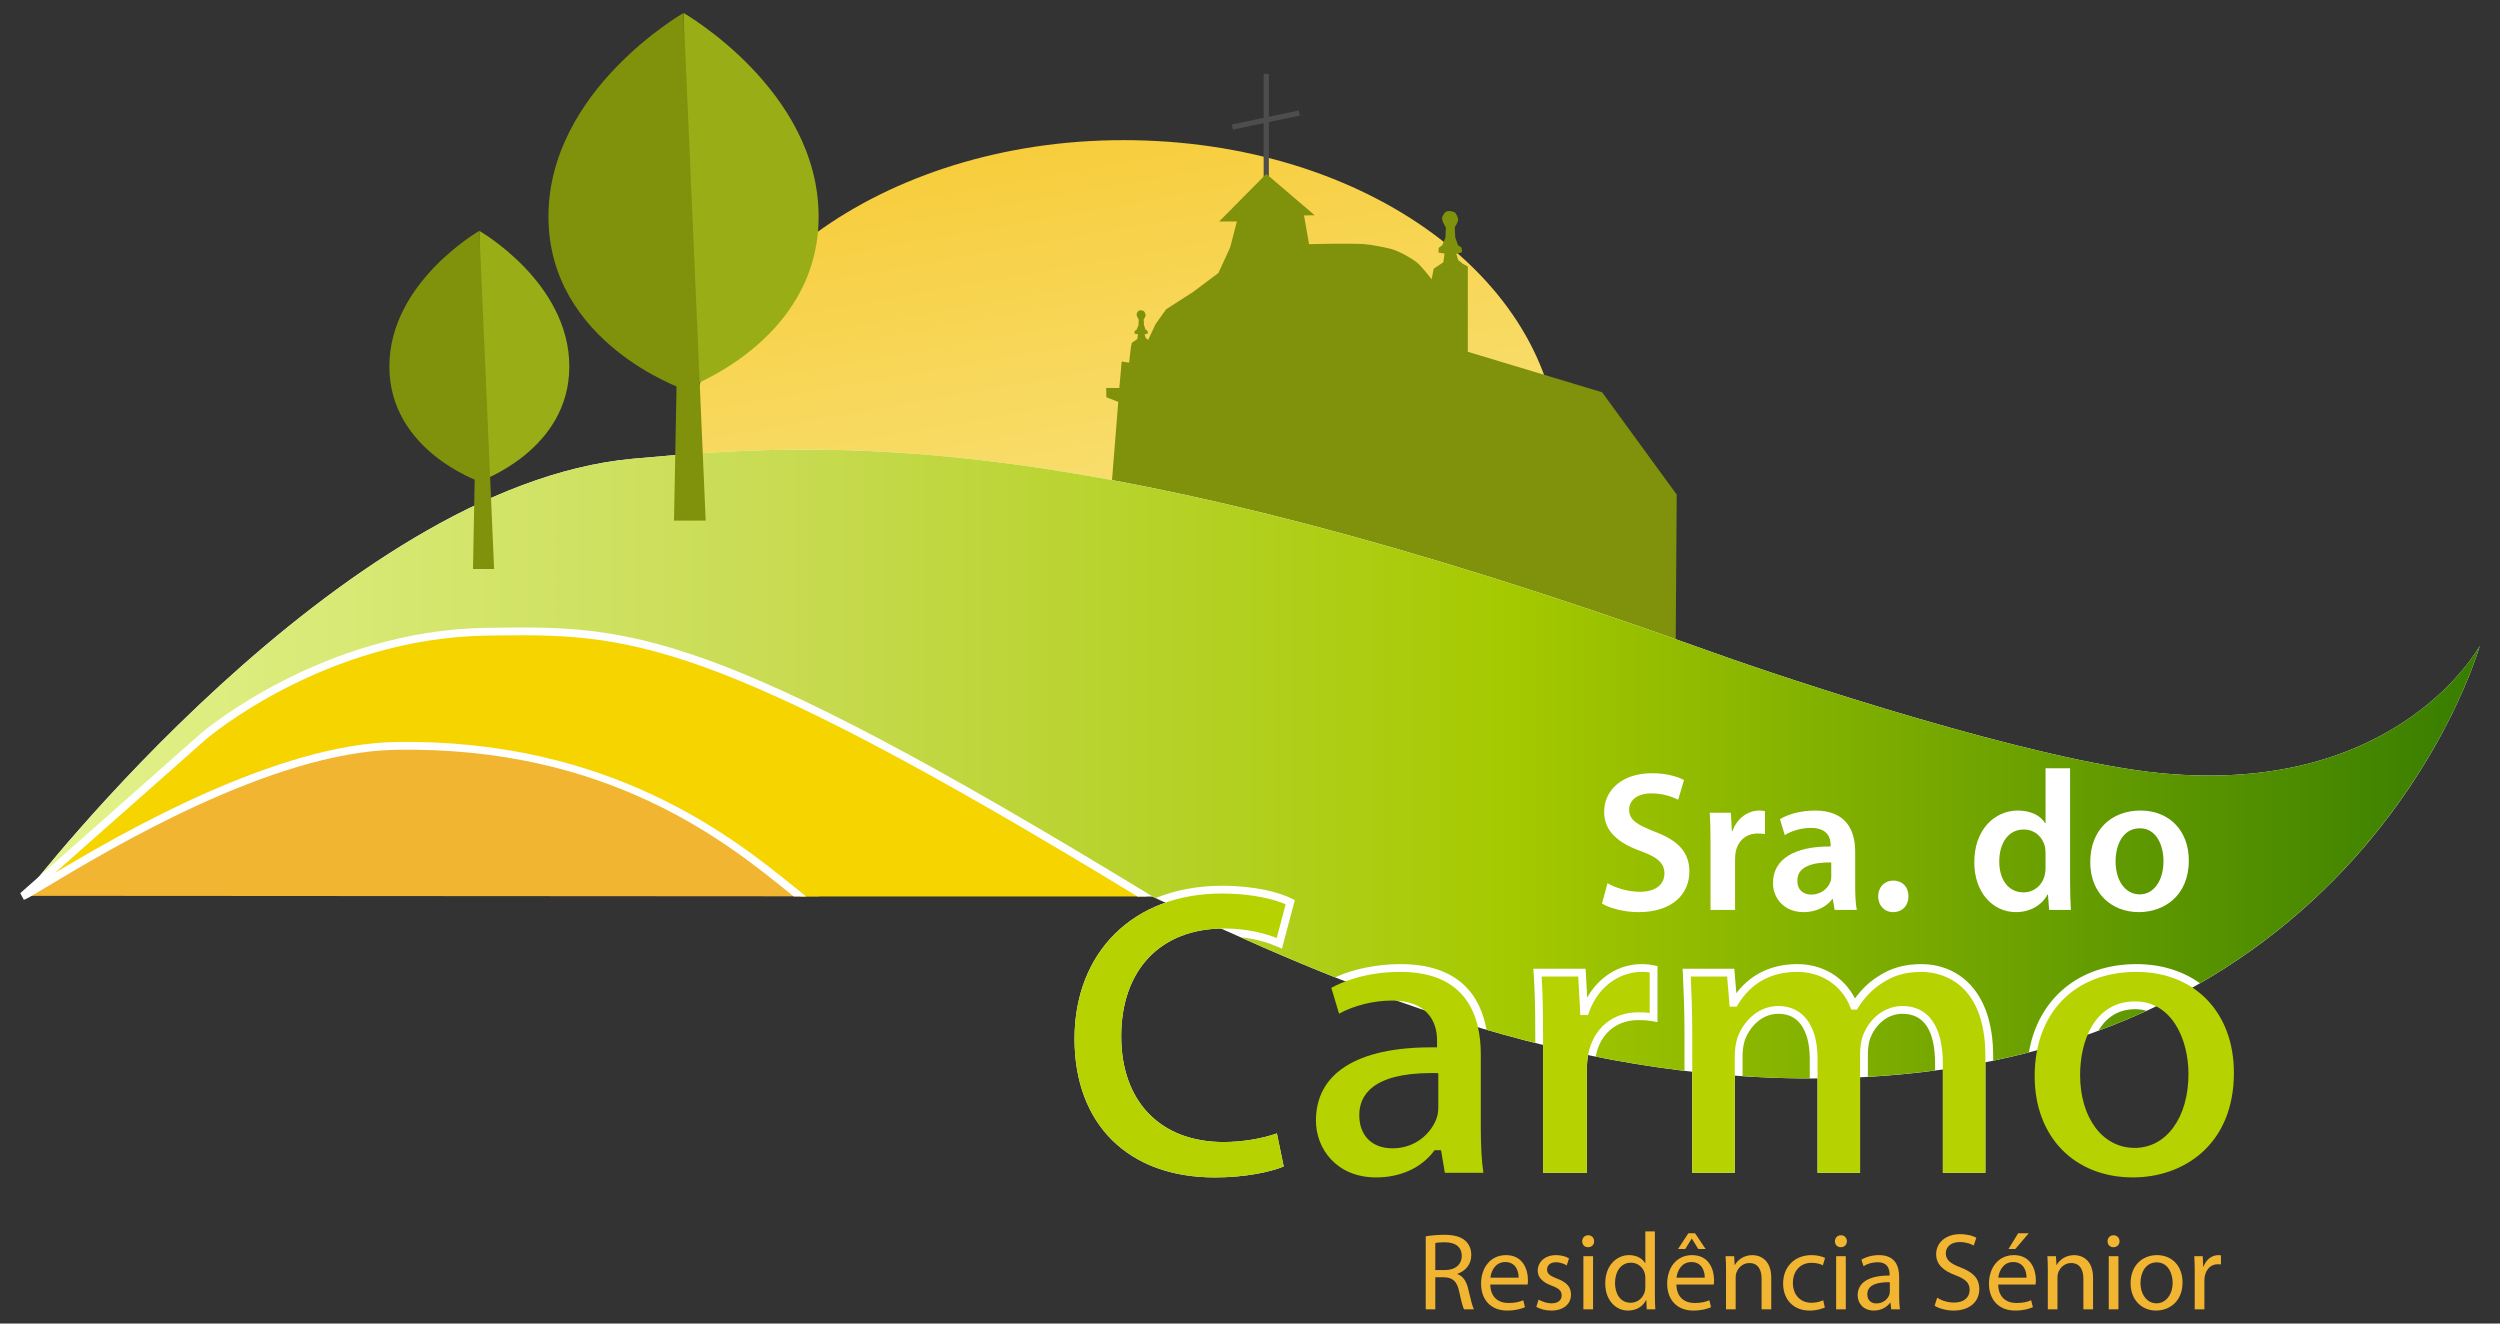 <?xml version="1.0" encoding="utf-8"?>
<!-- Generator: Adobe Illustrator 14.0.0, SVG Export Plug-In . SVG Version: 6.00 Build 43363)  -->
<!DOCTYPE svg PUBLIC "-//W3C//DTD SVG 1.1//EN" "http://www.w3.org/Graphics/SVG/1.1/DTD/svg11.dtd">
<svg version="1.1" id="Layer_1" xmlns="http://www.w3.org/2000/svg" xmlns:xlink="http://www.w3.org/1999/xlink" x="0px" y="0px"
	 width="481.89px" height="255.118px" viewBox="0 0 481.89 255.118" enable-background="new 0 0 481.89 255.118"
	 xml:space="preserve">
<rect x="0" y="0" width="481.89" height="255.118" fill="#333333" stroke="none"/>
<g>
	<linearGradient id="SVGID_1_" gradientUnits="userSpaceOnUse" x1="227.371" y1="149.878" x2="205.73" y2="27.147">
		<stop  offset="0" style="stop-color:#F9EC97"/>
		<stop  offset="1" style="stop-color:#F7CD3C"/>
	</linearGradient>
	<path fill="url(#SVGID_1_)" d="M300.544,88.513c0,33.967-37.609,61.501-84.001,61.501c-46.392,0-84-27.535-84-61.501
		c0-33.965,37.608-61.5,84-61.5C263.546,27.013,300.544,54.492,300.544,88.513z"/>
	<g>
		<g>
			<polygon fill="#4D4D4D" points="244.578,34.695 243.578,34.695 243.578,14.233 244.578,14.233 244.578,34.695 			"/>
		</g>
		<g>
			<polygon fill="#4D4D4D" points="237.652,24.977 237.447,23.998 250.357,21.297 250.562,22.275 237.652,24.977 			"/>
		</g>
	</g>
	<path fill="#80920B" d="M308.818,75.615l-25.885-7.806V51.375l-0.916-0.501l-0.928-0.733l-0.387-1.219l1.119-0.295l-0.094-0.896
		l-0.689-0.481l-0.527-1.478l-0.102-1.951c0,0,0.682-1.063,0.662-1.477c-0.023-0.441-0.381-1.288-0.785-1.465
		c-0.379-0.167-0.973-0.288-1.461-0.116c-0.311,0.109-0.855,0.831-0.855,1.344c0,0.601,0.725,1.76,0.725,1.76l-0.074,1.931
		l-0.617,1.471l-0.689,0.519l-0.037,0.892l1.168,0.203l-0.236,1.674l-1.85,1.232l-0.41,2.054c0,0-1.885-2.545-3.018-3.397
		c-0.809-0.609-3.188-2.041-4.779-2.457c-1.307-0.341-3.797-0.822-5.145-0.925c-2.662-0.204-10.682,0-10.682,0l-0.967-5.542
		l2.061-0.022l-9.337-7.977l-9.077,9.167h3.414l-1.296,4.99l-2.26,4.93l-4.93,3.698l-5.136,3.287l-2.054,2.876l-1.424,3.052
		l-0.481-0.381l-0.217-0.687l0.63-0.167l-0.053-0.505l-0.388-0.271l-0.296-0.833l-0.058-1.099c0,0,0.384-0.599,0.373-0.832
		c-0.013-0.249-0.214-0.726-0.442-0.826c-0.214-0.094-0.548-0.162-0.823-0.065c-0.175,0.062-0.481,0.468-0.481,0.757
		c0,0.338,0.408,0.992,0.408,0.992l-0.042,1.088L219.1,63.52l-0.389,0.292l-0.021,0.502l0.658,0.114l-0.133,0.943l-1.042,0.694
		l-0.157,0.788l-0.023,0.003l-0.347,3.054l-1.439-0.229l-0.449,5.112l-2.53-0.023l0.034,1.808l2.291,0.886l-1.232,15.407
		l108.671,32.458l0.205-29.993L308.818,75.615z"/>
	<path fill="#FFFFFF" d="M5.126,171.993c0,0,60.403-78.405,116.831-83.565c38.182-3.491,87.415-6.188,207.66,37.132
		c15.246,5.492,62.557,21.146,86.994,23.484c45.75,4.373,61.377-24.551,61.377-24.551s-24.439,87.186-136.096,83.258
		c-48.697-1.715-90.715-20.98-126.343-38.072c-42.815-20.539-74.667-39.332-74.667-39.332l-41.824,3.752L64.9,147.975l-32.556,14.41
		L5.126,171.993z"/>
	<g>
		<linearGradient id="SVGID_2_" gradientUnits="userSpaceOnUse" x1="5.121" y1="147.262" x2="477.982" y2="147.262">
			<stop  offset="0" style="stop-color:#E4F38E"/>
			<stop  offset="0.309" style="stop-color:#C8DB52"/>
			<stop  offset="0.606" style="stop-color:#A5C900"/>
			<stop  offset="1" style="stop-color:#387D00"/>
		</linearGradient>
		<path fill="url(#SVGID_2_)" d="M411.558,194.528c0.811,0,1.545,0.115,2.221,0.313c-2.967,1.363-6.068,2.641-9.297,3.832
			C405.917,196.235,408.195,194.528,411.558,194.528z M416.607,149.043c-24.439-2.338-71.75-17.992-86.994-23.484
			C209.367,82.24,160.134,84.936,121.952,88.428C65.524,93.588,5.121,171.993,5.121,171.993l27.219-9.607l32.556-14.41
			l34.157-13.877l41.824-3.752c0,0,31.852,18.793,74.667,39.332c2.363,1.135,4.825,2.275,7.245,3.422
			c3.789-1.539,8.026-2.367,12.745-2.367c6.408,0,11.183,1.295,13.514,2.508l0.533,0.275l-2.479,9.344l-0.802-0.35
			c-1.625-0.713-4.078-1.525-7.252-1.869c5.941,2.654,12.039,5.26,18.293,7.744c3.514-1.607,8.049-2.547,12.607-2.547
			c11.303,0,15.414,6.129,16.588,12.658c3.1,0.9,6.234,1.748,9.4,2.543v-0.881c0-5.707-0.092-9.365-0.32-12.631l-0.055-0.801h10.076
			l0.303,5.563c2.248-3.988,6.145-6.451,10.457-6.451c1.018,0,1.637,0.086,2.49,0.256l0.604,0.121v10.805l-0.885-0.162
			c-0.883-0.162-1.736-0.23-2.855-0.23c-4.189,0-7.311,2.646-8.148,6.908c-0.008,0.043-0.014,0.09-0.02,0.135
			c5.604,1.119,11.307,2.043,17.111,2.738v-7.219c0-4.568-0.166-8.424-0.32-11.678l-0.039-0.785h9.961l0.393,4.713
			c2.152-2.818,5.791-5.602,11.76-5.602c4.871,0,9.021,2.508,11.104,6.623c1.242-1.727,2.693-3.125,4.328-4.164
			c2.465-1.674,5.166-2.459,8.48-2.459c6.688,0,13.836,4.674,13.836,17.795v0.82c2.352-0.486,4.639-1.027,6.879-1.604
			c1.779-10.344,9.66-17.012,20.727-17.012c4.795,0,8.955,1.33,12.25,3.691c42.57-24.551,53.932-65.038,53.932-65.038
			S462.355,153.417,416.607,149.043z M348.847,207.864c-2.285-0.002-4.596-0.031-6.959-0.113c-2.014-0.072-4.01-0.184-6-0.313
			v-3.887c0-1.066,0.156-2.135,0.439-3.055c0.852-2.344,3.061-5.08,6.484-5.08c5.447,0,6.035,6.027,6.035,8.619V207.864z
			 M373.001,205.086v1.25c-4.162,0.553-8.48,0.965-12.959,1.221v-4.328c0-1.143,0.168-2.313,0.438-3.051
			c0.814-2.197,2.939-4.762,6.244-4.762C370.888,195.417,373.001,198.67,373.001,205.086z"/>
	</g>
	<g>
		<path fill="#99AE16" d="M131.771,2.511c0,0,26.021,14.882,26.021,39.234S131.741,75.02,131.741,75.02"/>
		<path fill="#80920B" d="M131.74,2.511c0,0-26.021,14.882-26.021,39.234s26.051,33.275,26.051,33.275"/>
		<polygon fill="#80920B" points="131.771,2.498 129.918,100.345 136.026,100.345 		"/>
	</g>
	<g>
		<path fill="#99AE16" d="M92.407,44.506c0,0,17.333,9.914,17.333,26.135S92.386,92.808,92.386,92.808"/>
		<path fill="#80920B" d="M92.386,44.506c0,0-17.333,9.914-17.333,26.135s17.354,22.167,17.354,22.167"/>
		<polygon fill="#80920B" points="92.407,44.498 91.172,109.678 95.241,109.678 		"/>
	</g>
	<polygon fill="#F2B532" points="4.399,172.678 157.958,172.774 119.598,145.305 64.368,140.688 29.835,153.795 7.905,170.432 	"/>
	<path fill="#F6D400" d="M154.329,172.793h66.744c-85.736-52.34-95.401-50.013-126.721-50.806
		c-31.823-0.806-54.583,20.142-54.583,20.142L4.924,172.946c2.216-0.605,39.467-28.914,68.683-29.205
		C117.704,143.299,142.096,164.04,154.329,172.793z"/>
	<g>
		<path fill="#FFFFFF" d="M309.865,170.241c1.5,0.885,3.848,1.654,6.271,1.654c3,0,4.691-1.424,4.691-3.539
			c0-1.961-1.307-3.115-4.576-4.309c-4.309-1.539-7.041-3.809-7.041-7.539c0-4.27,3.539-7.463,9.195-7.463
			c2.807,0,4.846,0.615,6.193,1.309l-1.117,3.807c-0.961-0.5-2.77-1.23-5.191-1.23c-3.002,0-4.271,1.578-4.271,3.117
			c0,2,1.5,2.922,4.963,4.27c4.5,1.691,6.654,3.961,6.654,7.693c0,4.193-3.154,7.809-9.809,7.809c-2.77,0-5.617-0.77-7.039-1.654
			L309.865,170.241z"/>
		<path fill="#FFFFFF" d="M329.714,162.702c0-2.539-0.039-4.385-0.154-6.039h4.078l0.191,3.539h0.115
			c0.924-2.617,3.115-3.963,5.154-3.963c0.463,0,0.732,0.039,1.115,0.115v4.424c-0.422-0.076-0.846-0.115-1.422-0.115
			c-2.232,0-3.809,1.424-4.232,3.578c-0.076,0.422-0.115,0.922-0.115,1.422v9.732h-4.73V162.702z"/>
		<path fill="#FFFFFF" d="M357.601,170.895c0,1.691,0.078,3.346,0.309,4.5h-4.27l-0.346-2.076h-0.115
			c-1.117,1.461-3.078,2.5-5.541,2.5c-3.77,0-5.885-2.73-5.885-5.578c0-4.693,4.193-7.117,11.117-7.078v-0.307
			c0-1.232-0.5-3.271-3.809-3.271c-1.846,0-3.77,0.578-5.039,1.387l-0.924-3.078c1.385-0.846,3.809-1.654,6.771-1.654
			c6,0,7.73,3.809,7.73,7.924V170.895z M352.986,166.241c-3.346-0.039-6.539,0.654-6.539,3.5c0,1.846,1.191,2.693,2.693,2.693
			c1.922,0,3.27-1.232,3.73-2.578c0.115-0.346,0.115-0.691,0.115-1.039V166.241z"/>
		<path fill="#FFFFFF" d="M362.025,172.78c0-1.77,1.23-3.039,2.924-3.039c1.73,0,2.922,1.23,2.922,3.039
			c0,1.73-1.152,3.039-2.961,3.039C363.216,175.819,362.025,174.51,362.025,172.78z"/>
	</g>
	<g>
		<path fill="#FFFFFF" d="M399.023,148.083v22.041c0,1.924,0.076,4.002,0.154,5.271h-4.193l-0.23-2.963h-0.078
			c-1.115,2.078-3.385,3.385-6.078,3.385c-4.5,0-8.039-3.807-8.039-9.578c-0.039-6.27,3.885-10.002,8.387-10.002
			c2.576,0,4.424,1.039,5.27,2.424h0.076v-10.578H399.023z M394.291,164.469c0-0.385-0.037-0.885-0.115-1.27
			c-0.422-1.807-1.924-3.307-4.076-3.307c-3.039,0-4.732,2.691-4.732,6.154c0,3.461,1.693,5.963,4.693,5.963
			c1.924,0,3.615-1.309,4.078-3.348c0.115-0.424,0.152-0.885,0.152-1.385V164.469z"/>
		<path fill="#FFFFFF" d="M421.91,165.854c0,6.887-4.848,9.963-9.617,9.963c-5.27,0-9.385-3.615-9.385-9.654
			c0-6.154,4.039-9.926,9.693-9.926C418.179,156.237,421.91,160.161,421.91,165.854z M407.792,166.047
			c0,3.615,1.809,6.348,4.654,6.348c2.693,0,4.578-2.617,4.578-6.426c0-2.922-1.309-6.309-4.539-6.309
			C409.138,159.661,407.792,162.93,407.792,166.047z"/>
	</g>
	<g>
		<path fill="#F2B532" d="M274.818,238.313c0.932-0.168,2.287-0.295,3.535-0.295c1.969,0,3.26,0.381,4.127,1.164
			c0.697,0.635,1.121,1.607,1.121,2.729c0,1.863-1.186,3.111-2.666,3.619v0.064c1.078,0.381,1.734,1.396,2.074,2.879
			c0.465,1.988,0.805,3.365,1.1,3.914h-1.904c-0.232-0.422-0.551-1.629-0.932-3.406c-0.422-1.969-1.205-2.709-2.877-2.773h-1.736
			v6.18h-1.842V238.313z M276.66,244.811h1.883c1.969,0,3.217-1.08,3.217-2.709c0-1.842-1.332-2.646-3.279-2.646
			c-0.889,0-1.502,0.064-1.82,0.148V244.811z"/>
		<path fill="#F2B532" d="M287.263,247.604c0.041,2.52,1.629,3.557,3.512,3.557c1.334,0,2.16-0.232,2.838-0.529l0.338,1.334
			c-0.656,0.295-1.799,0.654-3.43,0.654c-3.152,0-5.035-2.094-5.035-5.184s1.818-5.504,4.803-5.504c3.365,0,4.232,2.922,4.232,4.805
			c0,0.381-0.02,0.656-0.063,0.867H287.263z M292.722,246.272c0.021-1.164-0.486-3.006-2.582-3.006
			c-1.904,0-2.709,1.715-2.855,3.006H292.722z"/>
		<path fill="#F2B532" d="M296.574,250.504c0.572,0.338,1.545,0.719,2.477,0.719c1.334,0,1.969-0.656,1.969-1.523
			c0-0.889-0.529-1.354-1.885-1.861c-1.861-0.678-2.729-1.674-2.729-2.9c0-1.65,1.354-3.006,3.533-3.006
			c1.037,0,1.947,0.275,2.498,0.635l-0.445,1.355c-0.402-0.254-1.143-0.613-2.096-0.613c-1.1,0-1.691,0.635-1.691,1.396
			c0,0.846,0.592,1.227,1.926,1.756c1.756,0.656,2.688,1.545,2.688,3.068c0,1.82-1.418,3.09-3.811,3.09
			c-1.121,0-2.158-0.295-2.877-0.719L296.574,250.504z"/>
		<path fill="#F2B532" d="M307.283,239.266c0,0.635-0.443,1.143-1.186,1.143c-0.676,0-1.121-0.508-1.121-1.143
			s0.465-1.164,1.164-1.164C306.818,238.102,307.283,238.61,307.283,239.266z M305.208,252.387v-10.242h1.863v10.242H305.208z"/>
		<path fill="#F2B532" d="M318.986,237.362v12.381c0,0.91,0.043,1.947,0.086,2.645h-1.652l-0.084-1.777h-0.063
			c-0.551,1.143-1.779,2.01-3.451,2.01c-2.475,0-4.4-2.094-4.4-5.205c-0.021-3.408,2.115-5.482,4.592-5.482
			c1.588,0,2.625,0.742,3.09,1.545h0.043v-6.115H318.986z M317.146,246.313c0-0.232-0.021-0.549-0.086-0.783
			c-0.275-1.164-1.291-2.137-2.688-2.137c-1.926,0-3.068,1.693-3.068,3.936c0,2.074,1.037,3.789,3.025,3.789
			c1.25,0,2.393-0.846,2.73-2.223c0.064-0.254,0.086-0.508,0.086-0.803V246.313z"/>
		<path fill="#F2B532" d="M323.134,247.604c0.043,2.52,1.631,3.557,3.514,3.557c1.334,0,2.158-0.232,2.836-0.529l0.338,1.334
			c-0.656,0.295-1.799,0.654-3.428,0.654c-3.154,0-5.037-2.094-5.037-5.184s1.82-5.504,4.805-5.504c3.365,0,4.232,2.922,4.232,4.805
			c0,0.381-0.021,0.656-0.064,0.867H323.134z M328.595,246.272c0.021-1.164-0.486-3.006-2.582-3.006
			c-1.904,0-2.709,1.715-2.857,3.006H328.595z M326.732,237.721l2.033,3.025h-1.418l-1.229-1.988h-0.043l-1.227,1.988h-1.396
			l1.988-3.025H326.732z"/>
		<path fill="#F2B532" d="M332.701,244.917c0-1.078-0.021-1.926-0.086-2.771h1.652l0.105,1.693h0.041
			c0.51-0.953,1.693-1.906,3.387-1.906c1.418,0,3.619,0.848,3.619,4.361v6.094h-1.861v-5.904c0-1.65-0.615-3.027-2.371-3.027
			c-1.207,0-2.158,0.869-2.498,1.906c-0.084,0.232-0.127,0.549-0.127,0.867v6.158h-1.861V244.917z"/>
		<path fill="#F2B532" d="M351.748,252.028c-0.486,0.232-1.566,0.592-2.941,0.592c-3.09,0-5.1-2.094-5.1-5.227
			c0-3.154,2.158-5.461,5.502-5.461c1.1,0,2.074,0.275,2.582,0.551l-0.424,1.418c-0.443-0.232-1.143-0.486-2.158-0.486
			c-2.35,0-3.619,1.756-3.619,3.873c0,2.369,1.523,3.83,3.555,3.83c1.059,0,1.758-0.254,2.287-0.486L351.748,252.028z"/>
		<path fill="#F2B532" d="M356.001,239.266c0,0.635-0.445,1.143-1.186,1.143c-0.678,0-1.121-0.508-1.121-1.143
			s0.465-1.164,1.164-1.164C355.535,238.102,356.001,238.61,356.001,239.266z M353.927,252.387v-10.242h1.861v10.242H353.927z"/>
		<path fill="#F2B532" d="M366.074,249.932c0,0.889,0.043,1.758,0.148,2.455h-1.672l-0.148-1.291h-0.063
			c-0.572,0.805-1.672,1.523-3.133,1.523c-2.074,0-3.131-1.459-3.131-2.941c0-2.477,2.199-3.83,6.158-3.809v-0.213
			c0-0.824-0.232-2.369-2.328-2.348c-0.975,0-1.969,0.275-2.688,0.762l-0.424-1.25c0.846-0.527,2.096-0.889,3.387-0.889
			c3.131,0,3.893,2.139,3.893,4.17V249.932z M364.275,247.161c-2.031-0.043-4.338,0.316-4.338,2.307
			c0,1.227,0.805,1.777,1.736,1.777c1.354,0,2.221-0.846,2.518-1.715c0.064-0.211,0.084-0.422,0.084-0.592V247.161z"/>
		<path fill="#F2B532" d="M373.398,250.145c0.824,0.529,2.01,0.93,3.279,0.93c1.885,0,2.984-0.994,2.984-2.434
			c0-1.313-0.762-2.094-2.688-2.814c-2.328-0.846-3.768-2.074-3.768-4.063c0-2.223,1.842-3.873,4.613-3.873
			c1.439,0,2.52,0.338,3.133,0.697l-0.508,1.504c-0.445-0.275-1.396-0.678-2.688-0.678c-1.947,0-2.688,1.164-2.688,2.137
			c0,1.334,0.867,1.99,2.836,2.752c2.412,0.932,3.619,2.096,3.619,4.189c0,2.201-1.609,4.127-4.975,4.127
			c-1.375,0-2.879-0.422-3.641-0.93L373.398,250.145z"/>
		<path fill="#F2B532" d="M385.164,247.604c0.043,2.52,1.631,3.557,3.514,3.557c1.334,0,2.158-0.232,2.836-0.529l0.338,1.334
			c-0.656,0.295-1.799,0.654-3.428,0.654c-3.154,0-5.037-2.094-5.037-5.184s1.82-5.504,4.805-5.504c3.365,0,4.232,2.922,4.232,4.805
			c0,0.381-0.021,0.656-0.064,0.867H385.164z M390.625,246.272c0.021-1.164-0.486-3.006-2.582-3.006
			c-1.904,0-2.709,1.715-2.857,3.006H390.625z M391.048,237.721l-2.582,3.025h-1.313l1.861-3.025H391.048z"/>
		<path fill="#F2B532" d="M394.73,244.917c0-1.078-0.021-1.926-0.086-2.771h1.652l0.105,1.693h0.041
			c0.51-0.953,1.693-1.906,3.387-1.906c1.418,0,3.619,0.848,3.619,4.361v6.094h-1.861v-5.904c0-1.65-0.615-3.027-2.371-3.027
			c-1.207,0-2.158,0.869-2.498,1.906c-0.084,0.232-0.127,0.549-0.127,0.867v6.158h-1.861V244.917z"/>
		<path fill="#F2B532" d="M408.55,239.266c0,0.635-0.445,1.143-1.186,1.143c-0.678,0-1.121-0.508-1.121-1.143
			s0.465-1.164,1.164-1.164C408.083,238.102,408.55,238.61,408.55,239.266z M406.476,252.387v-10.242h1.861v10.242H406.476z"/>
		<path fill="#F2B532" d="M420.697,247.182c0,3.787-2.645,5.438-5.1,5.438c-2.752,0-4.91-2.031-4.91-5.27
			c0-3.406,2.264-5.418,5.08-5.418C418.708,241.932,420.697,244.071,420.697,247.182z M412.591,247.288
			c0,2.242,1.27,3.936,3.09,3.936c1.779,0,3.111-1.672,3.111-3.979c0-1.734-0.867-3.916-3.068-3.916
			C413.544,243.329,412.591,245.362,412.591,247.288z"/>
		<path fill="#F2B532" d="M423.046,245.34c0-1.207-0.021-2.244-0.084-3.195h1.629l0.086,2.031h0.063
			c0.467-1.375,1.609-2.244,2.857-2.244c0.191,0,0.338,0.021,0.508,0.043v1.756c-0.189-0.041-0.381-0.041-0.635-0.041
			c-1.313,0-2.244,0.973-2.498,2.369c-0.041,0.254-0.063,0.572-0.063,0.869v5.459h-1.863V245.34z"/>
	</g>
	<path fill="#FFFFFF" d="M152.993,172.795l2.405,0.008c-0.696-0.553-1.433-1.15-2.229-1.795
		c-11.5-9.297-35.406-28.641-76.837-27.984c-22.979,0.367-52.418,17.27-65.758,25.242l29.162-25.791
		c0.225-0.195,22.907-19.53,54.103-19.958l0.255-0.003c26.779-0.368,41.672-0.539,125.196,50.306l2.891-0.016l-0.244-0.133
		c-85.581-52.239-100.603-52.037-127.863-51.657l-0.254,0.003c-31.737,0.436-54.834,20.126-55.07,20.33L3.902,172.163l0.694,1.285
		c0.456-0.123,1.497-0.742,4.438-2.51c11.844-7.119,43.305-26.031,67.321-26.414c40.871-0.678,63.636,17.76,75.87,27.652
		C152.491,172.391,152.738,172.588,152.993,172.795z"/>
	<g>
		<g>
			<path fill="#FFFFFF" d="M235.532,172.233c-16.994,0-28.412,11.256-28.412,28.008c0,16.479,10.361,26.715,27.039,26.715
				c5.758,0,10.678-1.025,13.282-2.113l-1.314-6.373c-2.832,1.021-6.744,1.666-10.27,1.666c-12.172,0-19.734-7.811-19.734-20.381
				c0-12.818,7.593-20.783,19.814-20.783c4.424,0,7.864,0.93,10.159,1.83l1.721-6.488
				C245.544,173.301,241.193,172.233,235.532,172.233L235.532,172.233z"/>
		</g>
		<g>
			<path fill="#FFFFFF" d="M297.435,226.067h8.438v-19.688c0-1.133,0.088-2.213,0.254-3.123c0.986-5.018,4.672-8.129,9.623-8.129
				c0.846,0,1.557,0.037,2.24,0.121v-7.793c-0.496-0.08-0.939-0.117-1.594-0.117c-3.393,0-8.078,2.047-10.117,7.82l-0.176,0.5
				h-1.482l-0.404-7.432h-7.053c0.193,3.104,0.271,6.648,0.271,11.932V226.067L297.435,226.067z"/>
		</g>
		<g>
			<path fill="#FFFFFF" d="M374.501,226.067h8.193v-22.434c0-15.121-9.443-16.295-12.336-16.295c-3.041,0-5.402,0.682-7.658,2.213
				c-1.766,1.125-3.291,2.703-4.551,4.707l-0.221,0.35h-1.09l-0.186-0.479c-1.629-4.189-5.541-6.791-10.207-6.791
				c-5.068,0-8.928,2.133-11.475,6.344l-0.219,0.361h-1.355l-0.484-5.816h-7.006c0.145,3.102,0.285,6.725,0.285,10.963v26.877h8.195
				v-22.516c0-1.23,0.174-2.42,0.518-3.533c1.029-2.834,3.707-6.102,7.906-6.102c4.719,0,7.535,3.783,7.535,10.119v22.031h8.195
				v-22.838c0-1.326,0.197-2.66,0.529-3.568c1.295-3.492,4.299-5.744,7.652-5.744c5.016,0,7.777,3.967,7.777,11.17V226.067
				L374.501,226.067z"/>
		</g>
	</g>
	<path fill="#B6D200" d="M235.533,172.233c-16.994,0-28.412,11.256-28.412,28.008c0,16.479,10.361,26.715,27.039,26.715
		c5.759,0,10.678-1.025,13.281-2.113l-1.314-6.373c-2.832,1.021-6.744,1.666-10.27,1.666c-12.172,0-19.734-7.811-19.734-20.381
		c0-12.818,7.593-20.783,19.814-20.783c4.424,0,7.863,0.93,10.158,1.83l1.722-6.488
		C245.544,173.301,241.193,172.233,235.533,172.233z"/>
	<path fill="#B6D200" d="M276.523,221.704h1.25l0.727,4.363h7.438c-0.334-2.145-0.504-5.064-0.504-8.701v-14.137
		c0-7.25-2.686-15.891-15.486-15.891c-6.943,0-11.533,2.082-13.328,3.074l1.492,4.979c2.863-1.57,6.652-2.525,10.141-2.525
		c7.895,0,8.746,5.326,8.746,7.617v1.398l-1.086-0.004c-14.354,0-22.26,5.012-22.26,14.115c0,5.447,3.988,10.963,11.609,10.963
		c4.611,0,8.635-1.807,11.037-4.957L276.523,221.704z M268.412,221.346c-3.949,0-6.404-2.453-6.404-6.404
		c0-3.697,2.42-8.104,13.941-8.104l1.291,0.012v6.152c0,0.775,0,1.576-0.279,2.418C275.949,218.374,272.914,221.346,268.412,221.346
		z"/>
	<path fill="#B6D200" d="M315.75,195.127c0.846,0,1.557,0.037,2.24,0.121v-7.793c-0.496-0.08-0.939-0.117-1.594-0.117
		c-3.393,0-8.078,2.047-10.117,7.82l-0.176,0.5h-1.482l-0.404-7.432h-7.053c0.193,3.104,0.271,6.648,0.271,11.932v25.908h8.438
		v-19.688c0-1.133,0.088-2.213,0.254-3.123C307.113,198.239,310.798,195.127,315.75,195.127z"/>
	<path fill="#B6D200" d="M366.724,193.917c5.016,0,7.777,3.967,7.777,11.17v20.98h8.193v-22.434
		c0-15.121-9.443-16.295-12.336-16.295c-3.041,0-5.402,0.682-7.658,2.213c-1.766,1.125-3.291,2.703-4.551,4.707l-0.221,0.35h-1.09
		l-0.186-0.479c-1.629-4.189-5.541-6.791-10.207-6.791c-5.068,0-8.928,2.133-11.475,6.344l-0.219,0.361h-1.355l-0.484-5.816h-7.006
		c0.145,3.102,0.285,6.725,0.285,10.963v26.877h8.195v-22.516c0-1.23,0.174-2.42,0.518-3.533c1.029-2.834,3.707-6.102,7.906-6.102
		c4.719,0,7.535,3.783,7.535,10.119v22.031h8.195v-22.838c0-1.326,0.197-2.66,0.529-3.568
		C360.367,196.168,363.371,193.917,366.724,193.917z"/>
	<path fill="#B6D200" d="M411.8,187.338c-11.912,0-19.607,7.887-19.607,20.092c0,11.678,7.619,19.525,18.961,19.525
		c9.678,0,19.445-6.238,19.445-20.172C430.599,195.153,423.044,187.338,411.8,187.338z M411.476,221.266
		c-6.197,0-10.523-5.789-10.523-14.08c0-6.531,2.777-14.158,10.605-14.158c7.063,0,10.281,7.256,10.281,13.998
		C421.839,215.411,417.578,221.266,411.476,221.266z"/>
</g>
</svg>
